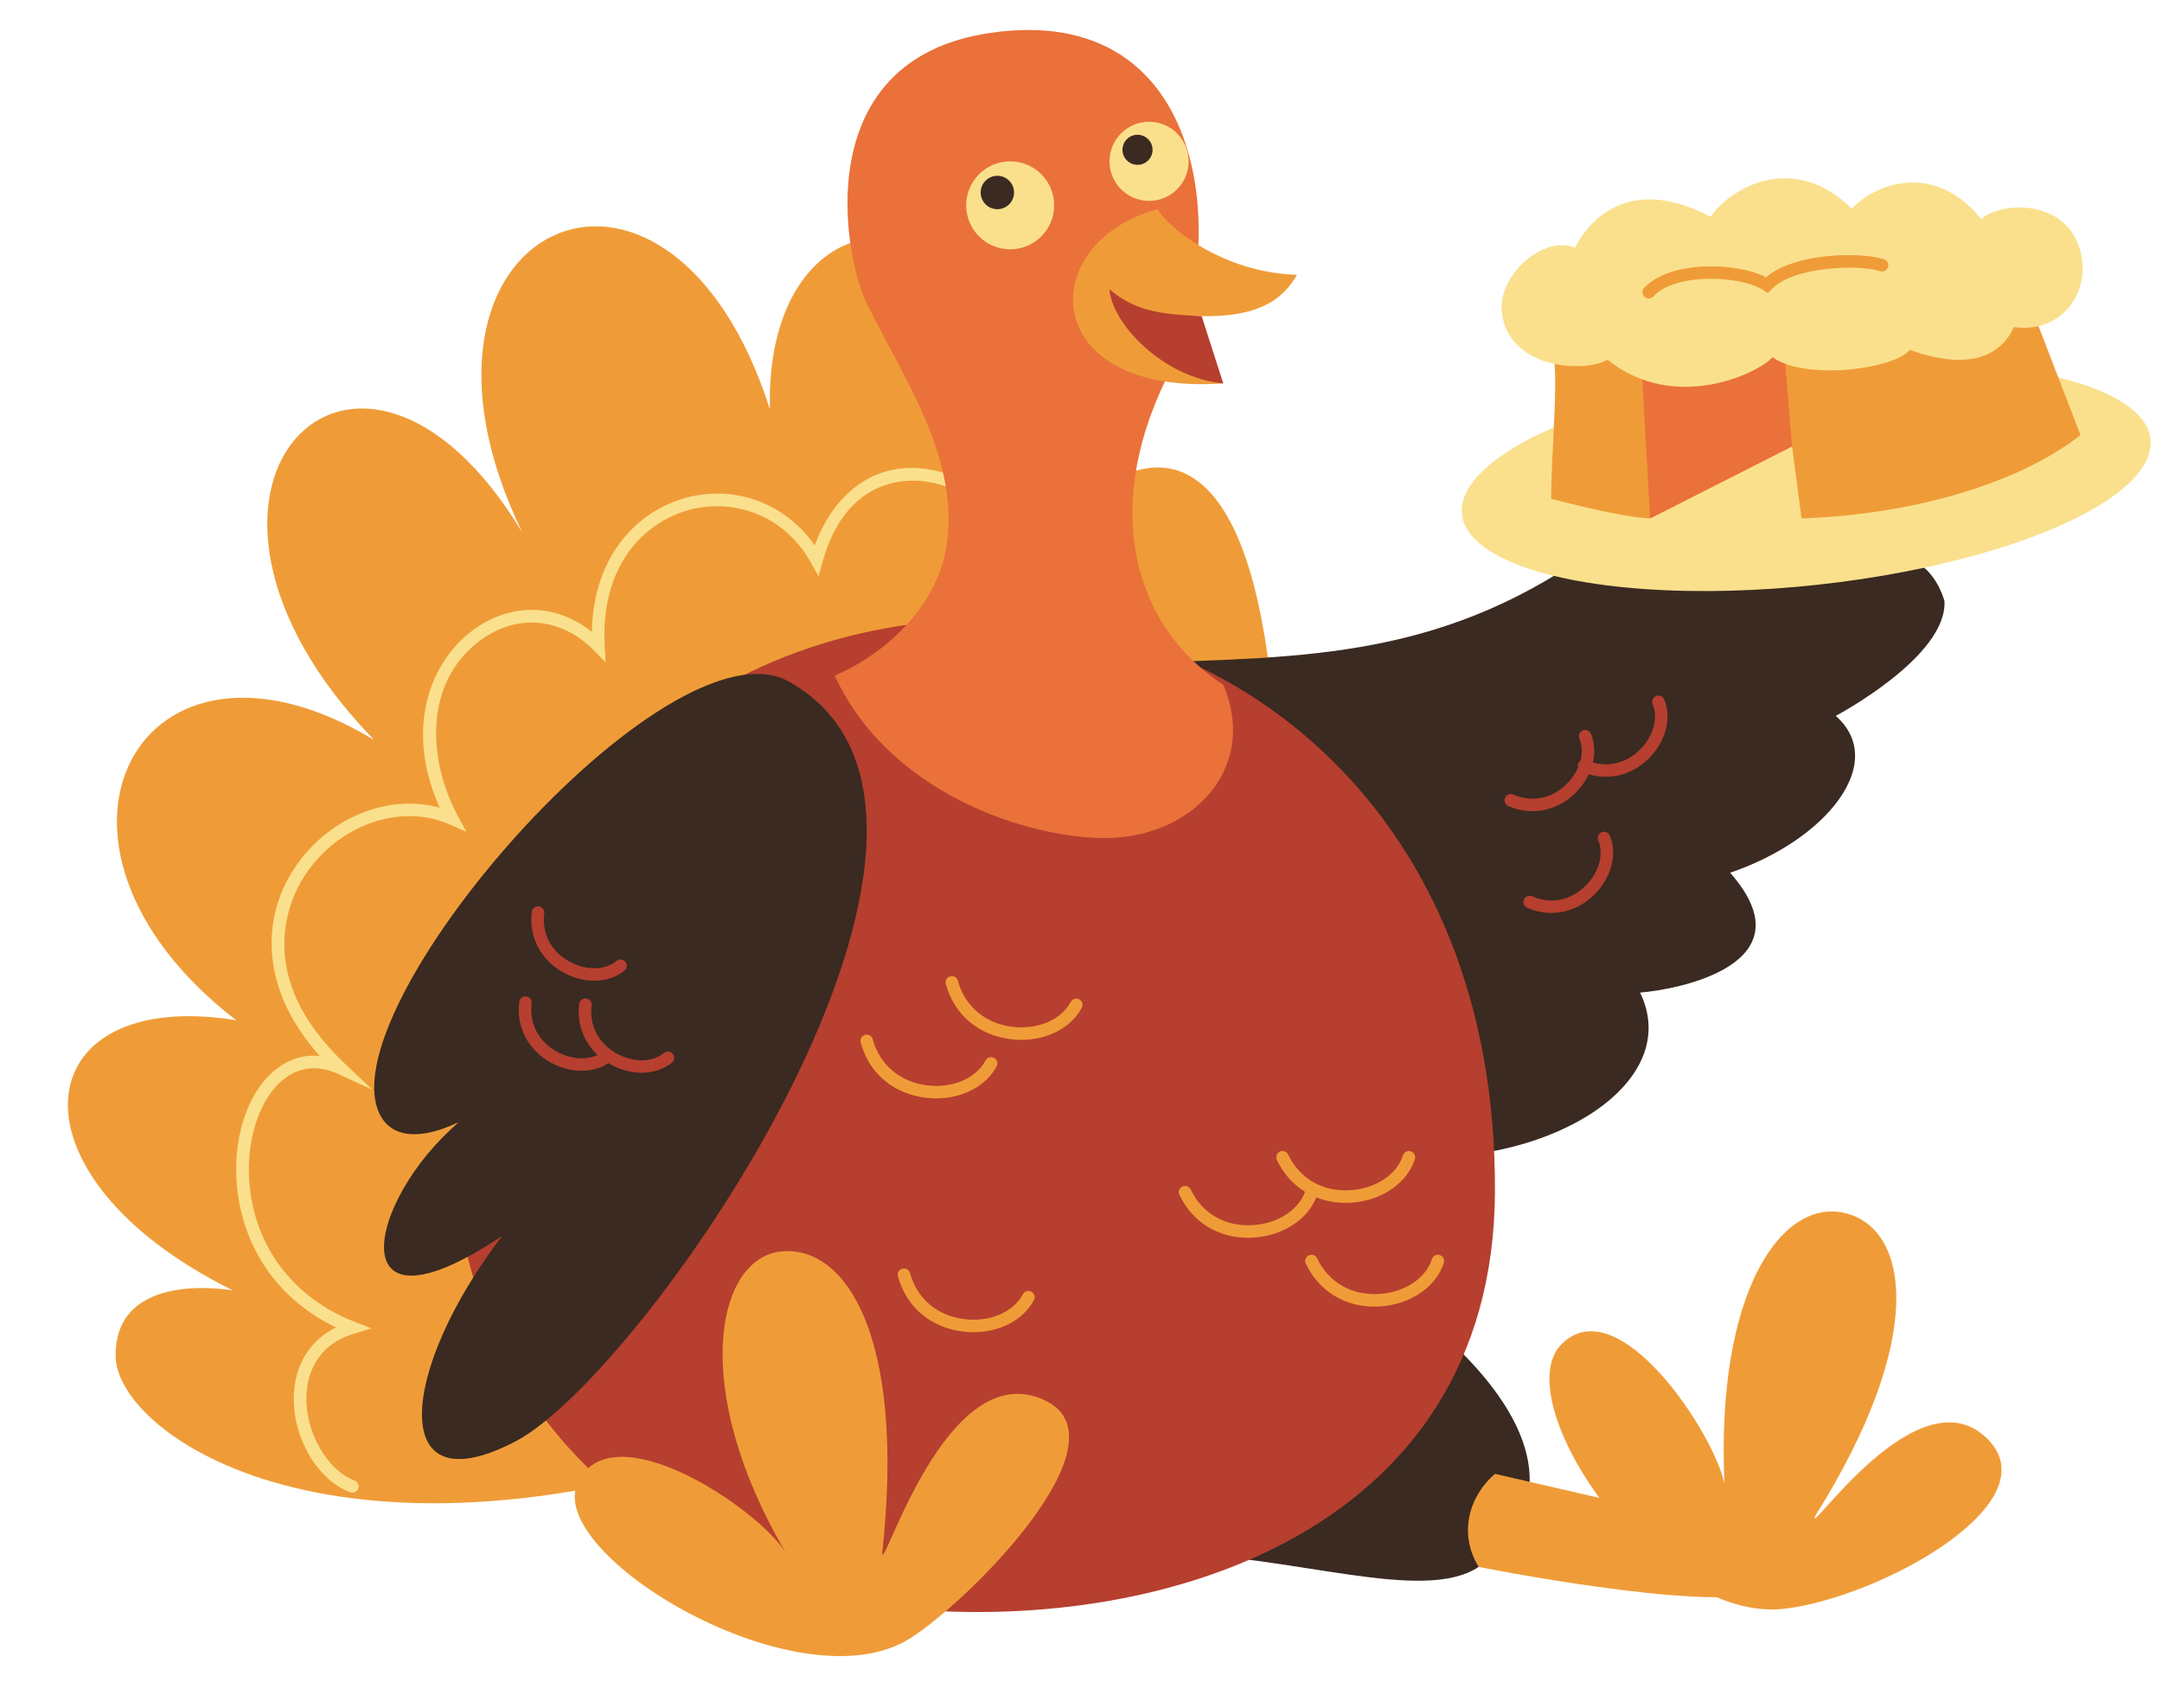 <?xml version="1.0" encoding="UTF-8"?>
<!DOCTYPE svg PUBLIC '-//W3C//DTD SVG 1.0//EN'
          'http://www.w3.org/TR/2001/REC-SVG-20010904/DTD/svg10.dtd'>
<svg height="410.0" preserveAspectRatio="xMidYMid meet" version="1.0" viewBox="-16.3 -7.2 519.0 410.0" width="519.0" xmlns="http://www.w3.org/2000/svg" xmlns:xlink="http://www.w3.org/1999/xlink" zoomAndPan="magnify"
><g id="change1_1"
  ><path d="M170.88,337.43c-105.2,37.94-159.2,0.01-159.42-19.06c-0.24-21.07,28.19-15.79,28.19-15.79 c-55.92-27.59-49.96-73.07,0.75-64.87c-55.18-42.5-23.15-101.25,33.13-67.27c-58.53-60.17-4.06-115.68,35.56-49.79 c-35.56-73.47,34.93-106.41,59.44-29.58c-1.32-48.05,41.12-54.68,50.81-15.91s15.13,53.07,15.13,53.07l11.72-16.69 c0,0,32.28-30.11,41.86,39.08L170.88,337.43z" fill="#EF9C38"
  /></g
  ><g id="change2_1"
  ><path d="M68.27,351.12c-0.18,0-0.36-0.03-0.53-0.1c-7.92-3.01-13.85-13.23-13.5-23.26 c0.26-7.44,3.9-13.21,10.11-16.31c-13.15-6.31-21.66-17.87-23.57-32.2c-1.67-12.53,2.2-24.63,9.62-30.1 c3.07-2.27,6.48-3.22,10.07-2.86c-6.33-7.07-10.09-14.56-11.22-22.32c-1.17-8.06,0.62-15.96,5.19-22.83 c8.04-12.09,22.44-17.87,34.82-14.45c-3.67-8.13-4.85-16.35-3.41-23.96c1.46-7.7,5.5-14.32,11.39-18.66 c9.08-6.68,19.95-6.43,28.54,0.41c0.14-7.72,2.16-14.65,5.93-20.21c3.88-5.74,9.62-9.94,16.15-11.83 c11.99-3.47,24.24,1.04,31.42,11.27c4-10.82,12.96-20.54,27.44-18.23c6.76,1.08,13.32,4.89,18,10.45 c5.08,6.03,7.68,13.76,7.34,21.77c-0.04,0.83-0.72,1.46-1.56,1.43c-0.83-0.04-1.47-0.74-1.43-1.56 c0.54-12.44-7.85-26.74-22.81-29.13c-4.43-0.71-19.32-1.41-25.09,19.19l-0.98,3.5l-1.77-3.17c-7.06-12.63-20.01-15.45-29.71-12.64 c-10.29,2.98-20.91,13.09-19.85,32.51l0.22,3.97l-2.78-2.84c-7.8-7.95-18.5-8.92-27.25-2.47c-13.85,10.2-12.54,29-5.46,42.15 l2.08,3.85l-4-1.77c-11.75-5.19-26.67,0-34.7,12.08c-3.48,5.24-13.08,23.99,9.53,45.35l6.64,6.27l-8.3-3.82 c-4.57-2.1-8.94-1.77-12.64,0.96c-6.46,4.77-9.93,15.99-8.42,27.29c1.91,14.41,11.05,25.8,25.05,31.26l4.06,1.58l-4.17,1.25 c-9.62,2.89-11.31,10.59-11.46,14.92c-0.31,8.68,4.88,17.81,11.56,20.35c0.77,0.29,1.16,1.16,0.87,1.93 C69.44,350.76,68.87,351.12,68.27,351.12z" fill="#FAE08D"
  /></g
  ><g id="change3_1"
  ><path d="M256.62,151.97c40.26-1.49,74.39-0.75,112.13-29.08s52.65,5.35,52.65,5.35s23.11-10.57,29.08,8.82 c0.74,13.42-26.1,27.59-26.1,27.59c12.68,11.18-2.24,29.82-25.35,37.65c19.39,22-12.68,28.08-21.62,28.77 c10.44,21.56-20.88,40.95-54.43,39.46C289.43,269.03,256.62,151.97,256.62,151.97z" fill="#3A2A21"
  /></g
  ><g id="change3_2"
  ><path d="M262.59,365.58c31.32,0.38,62.62,12.31,76.08,3.36c13.45-8.95,26.07-31.32-21.65-66.36L262.59,365.58z" fill="#3A2A21"
  /></g
  ><g id="change1_2"
  ><path d="M342.57,346.6c-6.05,5.19-8.91,14.18-3.91,22.34c0,0,53.75,10.76,68.24,6.12 c14.5-4.63-0.01-13.65-0.01-13.65L342.57,346.6z" fill="#EF9C38"
  /></g
  ><g id="change4_1"
  ><path d="M222.33,141.34c-73.82,0-120.04,51.63-128.25,114.27s37.62,115.72,103.64,123.03 c62.66,6.93,144.41-16.97,144.85-99.66C343.07,186.48,278.27,141.34,222.33,141.34z" fill="#B63F2F"
  /></g
  ><g id="change5_1"
  ><path d="M221.27,0.72c-43.65,6.47-35.08,53.48-29.52,64.89c8.54,17.5,22.38,36.99,19.19,58.09 c-2.28,15.04-15.16,26.28-26.87,31.29c13.78,29.9,50,40.06,67.54,38.89c19.48-1.3,33.94-17.39,25.75-36.73 c-20.66-13.28-29.52-40.83-13.77-73.3C279.32,51.39,274.4-7.15,221.27,0.72z" fill="#EA7139"
  /></g
  ><g id="change1_3"
  ><path d="M261.61,43.03c-29.52,7.87-29.02,44.9,15.74,41.81l-8.36-16.27c16.73,1.02,22.63-3.9,26.07-9.81 C277.35,58.28,264.07,47.45,261.61,43.03z" fill="#EF9C38"
  /></g
  ><g id="change3_3"
  ><path d="M173.14,156.45c-29.12-16.37-112.26,79.6-97.98,104.38c5.08,8.82,18.92,1.16,18.92,1.16 c-22.48,18.96-29.4,53.96,10.19,27.48c-24.39,31.73-28.09,65.72,3.23,49.31S230.85,188.9,173.14,156.45z" fill="#3A2A21"
  /></g
  ><g id="change2_2"
  ><ellipse cx="417.3" cy="107.25" fill="#FAE08D" rx="83.14" ry="26.08" transform="rotate(-6.227 417.182 107.295)"
  /></g
  ><g id="change1_4"
  ><path d="M356.06,77.25c2.2,1.7,0,24,0,35.33c2.2,0.43,16.39,4.36,23.77,4.66l34.06-17.29l2.27,17.29 c25.54-0.83,51.65-7.95,66.98-20l-13.62-35.32l-44.35-6.24L356.06,77.25z" fill="#EF9C38"
  /></g
  ><g id="change1_5"
  ><path d="M202.19,386.09c-26.51,16.74-87.98-20.11-79.78-37.41s43.38,6.23,49.96,16.9 c-23.27-39.44-16.74-70.88-1.08-72.37c15.66-1.49,29.81,20.8,24.2,72.37c0,5.6,15.32-47.76,38.98-36.66 C254.93,338.51,216.36,377.14,202.19,386.09z" fill="#EF9C38"
  /></g
  ><g id="change1_6"
  ><path d="M412.17,378.97c-31.13,3.71-67.15-50.02-53.58-63.53c13.57-13.51,36.48,21.23,39.07,33.5 c-2.07-46.36,13.93-68.79,29.17-64.89c15.24,3.89,19.39,30.09-7.42,72.71c-1.89,5.27,24.51-34.37,41.01-18.92 C476.92,353.28,435.19,376.22,412.17,378.97z" fill="#EF9C38"
  /></g
  ><g id="change2_3"
  ><circle cx="226.2" cy="42.09" fill="#FAE08D" r="10.56"
  /></g
  ><g id="change2_4"
  ><circle cx="259.54" cy="31.53" fill="#FAE08D" r="9.5"
  /></g
  ><g id="change3_4"
  ><circle cx="256.77" cy="28.76" fill="#3A2A21" r="3.61"
  /></g
  ><g id="change3_5"
  ><circle cx="223.12" cy="39.01" fill="#3A2A21" r="4.01"
  /></g
  ><g id="change5_2"
  ><path d="M379.83 117.25L377.76 80.86 411.67 72.86 413.89 99.96z" fill="#EA7139"
  /></g
  ><g id="change2_5"
  ><path d="M344.23,67.9c1.7,13.58,20,14.48,25.34,11.24c16.19,12.96,36.2,3.24,39.63-0.57 c8.19,5.72,29.53,2.71,32.96-1.79c17.53,6.36,23.24-1.45,24.96-5.45c12.38,1.71,19.62-9.91,15.24-20.39s-18.86-9.53-23.05-5.53 c-11.43-14.29-26.1-8.18-31.05-2.46c-13.72-13.72-28.96-5.35-33.91,1.89c-19.81-10.48-29.53,1.33-32.58,7.43 C354.52,49.04,343.09,58.76,344.23,67.9z" fill="#FAE08D"
  /></g
  ><g id="change1_7"
  ><path d="M379.48,64.45c-0.36,0-0.72-0.13-1.01-0.39c-0.61-0.56-0.66-1.51-0.1-2.12c5.99-6.59,22.07-6.31,29.28-2.57 c7.07-6.1,23.25-6.08,28.34-4.32c0.78,0.27,1.2,1.13,0.93,1.91c-0.27,0.78-1.13,1.2-1.91,0.93c-4.67-1.61-20.76-1.25-26.04,4.37 l-0.86,0.92l-1.05-0.69c-5.5-3.61-21.24-4.26-26.45,1.47C380.29,64.28,379.88,64.45,379.48,64.45z" fill="#EF9C38"
  /></g
  ><g id="change4_2"
  ><path d="M277.35,84.84l-5.18-16.14c-8.47-0.46-15.44-0.7-22.13-6.45C250.64,70.65,263.09,83.53,277.35,84.84z" fill="#B63F2F"
  /></g
  ><g id="change1_8"
  ><path d="M283.3,289.93c-7.27,0-13.36-3.78-16.47-10.3c-0.36-0.75-0.04-1.64,0.71-2c0.75-0.35,1.64-0.04,2,0.71 c2.77,5.81,8.37,9.01,15.04,8.55c6.04-0.42,11.07-3.78,12.52-8.36c0.25-0.79,1.09-1.23,1.88-0.98c0.79,0.25,1.23,1.09,0.98,1.88 c-1.82,5.75-7.92,9.94-15.18,10.45C284.28,289.91,283.78,289.93,283.3,289.93z" fill="#EF9C38"
  /></g
  ><g id="change1_9"
  ><path d="M313.64,306.45c-7.27,0-13.36-3.78-16.47-10.3c-0.36-0.75-0.04-1.64,0.71-2c0.75-0.35,1.64-0.04,2,0.71 c2.77,5.81,8.38,9.01,15.04,8.55c6.04-0.42,11.07-3.78,12.52-8.36c0.25-0.79,1.09-1.23,1.88-0.98c0.79,0.25,1.23,1.09,0.98,1.88 c-1.82,5.75-7.92,9.94-15.18,10.45C314.63,306.44,314.13,306.45,313.64,306.45z" fill="#EF9C38"
  /></g
  ><g id="change1_10"
  ><path d="M208.43,256.47c-0.75,0-1.51-0.04-2.28-0.13c-7.89-0.87-13.82-5.84-15.84-13.28 c-0.22-0.8,0.25-1.62,1.05-1.84c0.8-0.22,1.62,0.25,1.84,1.05c1.69,6.21,6.66,10.36,13.28,11.09c6.01,0.67,11.57-1.75,13.81-6 c0.39-0.73,1.29-1.01,2.03-0.63c0.73,0.39,1.01,1.29,0.63,2.03C220.43,253.53,214.77,256.47,208.43,256.47z" fill="#EF9C38"
  /></g
  ><g id="change1_11"
  ><path d="M228.87,242.42c-0.75,0-1.51-0.04-2.28-0.13c-7.89-0.87-13.81-5.84-15.84-13.28 c-0.22-0.8,0.25-1.62,1.05-1.84c0.8-0.22,1.62,0.25,1.84,1.05c1.69,6.21,6.66,10.36,13.28,11.09c6.02,0.66,11.57-1.75,13.81-6 c0.39-0.73,1.29-1.01,2.03-0.63c0.73,0.39,1.01,1.29,0.63,2.03C240.87,239.48,235.21,242.42,228.87,242.42z" fill="#EF9C38"
  /></g
  ><g id="change1_12"
  ><path d="M217.38,312.6c-0.75,0-1.51-0.04-2.28-0.13c-7.89-0.87-13.82-5.84-15.84-13.28 c-0.22-0.8,0.25-1.62,1.05-1.84c0.8-0.22,1.62,0.25,1.84,1.05c1.69,6.21,6.66,10.36,13.28,11.09c6.02,0.66,11.57-1.75,13.81-6 c0.39-0.73,1.29-1.01,2.03-0.63c0.73,0.39,1.01,1.29,0.63,2.03C229.38,309.66,223.72,312.6,217.38,312.6z" fill="#EF9C38"
  /></g
  ><g id="change4_3"
  ><path d="M126.34,228.22c-2.45,0-5.02-0.65-7.41-1.97c-5.44-3-8.34-8.58-7.56-14.58c0.11-0.82,0.86-1.4,1.68-1.3 c0.82,0.11,1.4,0.86,1.3,1.68c-0.62,4.81,1.64,9.14,6.04,11.57c3.99,2.2,8.54,2.14,11.31-0.15c0.64-0.53,1.58-0.44,2.11,0.2 c0.53,0.64,0.44,1.58-0.2,2.11C131.64,227.41,129.07,228.22,126.34,228.22z" fill="#B63F2F"
  /></g
  ><g id="change4_4"
  ><path d="M351.58,187.52c-1.95,0-3.92-0.41-5.81-1.24c-0.76-0.33-1.1-1.22-0.77-1.98c0.33-0.76,1.22-1.1,1.98-0.77 c4.44,1.96,9.23,1.01,12.8-2.52c3.24-3.21,4.47-7.58,3.06-10.89c-0.33-0.76,0.03-1.64,0.79-1.97c0.76-0.33,1.64,0.03,1.97,0.79 c1.89,4.43,0.4,10.13-3.71,14.2C358.99,186.02,355.32,187.52,351.58,187.52z" fill="#B63F2F"
  /></g
  ><g id="change4_5"
  ><path d="M369.17,179.27c-1.95,0-3.92-0.41-5.81-1.24c-0.76-0.33-1.1-1.22-0.77-1.98c0.33-0.76,1.22-1.1,1.98-0.77 c4.44,1.96,9.23,1.01,12.8-2.52c3.24-3.21,4.47-7.58,3.06-10.89c-0.33-0.76,0.03-1.64,0.79-1.97c0.76-0.32,1.64,0.03,1.97,0.79 c1.89,4.43,0.4,10.13-3.71,14.2C376.57,177.77,372.91,179.27,369.17,179.27z" fill="#B63F2F"
  /></g
  ><g id="change4_6"
  ><path d="M356.11,211.95c-1.95,0-3.92-0.41-5.81-1.24c-0.76-0.33-1.1-1.22-0.77-1.98c0.33-0.76,1.22-1.1,1.98-0.77 c4.44,1.96,9.23,1.01,12.8-2.52c3.24-3.21,4.47-7.58,3.06-10.89c-0.33-0.76,0.03-1.64,0.79-1.97c0.76-0.33,1.64,0.03,1.97,0.79 c1.89,4.43,0.41,10.13-3.71,14.2C363.52,210.45,359.85,211.95,356.11,211.95z" fill="#B63F2F"
  /></g
  ><g id="change4_7"
  ><path d="M123.32,249.84c-2.45,0-5.02-0.65-7.41-1.97c-5.44-3-8.34-8.58-7.56-14.58c0.11-0.82,0.86-1.41,1.68-1.3 c0.82,0.11,1.4,0.86,1.3,1.68c-0.62,4.81,1.64,9.14,6.04,11.57c3.99,2.2,8.54,2.14,11.31-0.15c0.64-0.53,1.58-0.44,2.11,0.2 c0.53,0.64,0.44,1.58-0.2,2.11C128.61,249.02,126.05,249.84,123.32,249.84z" fill="#B63F2F"
  /></g
  ><g id="change4_8"
  ><path d="M137.73,250.32c-2.45,0-5.02-0.65-7.42-1.97c-5.44-3-8.34-8.58-7.56-14.58c0.11-0.82,0.87-1.4,1.68-1.29 c0.82,0.11,1.4,0.86,1.3,1.68c-0.62,4.81,1.64,9.14,6.04,11.56c3.99,2.2,8.54,2.14,11.31-0.15c0.64-0.53,1.58-0.44,2.11,0.2 c0.53,0.64,0.44,1.58-0.2,2.11C143.02,249.5,140.46,250.32,137.73,250.32z" fill="#B63F2F"
  /></g
  ><g id="change1_13"
  ><path d="M306.69,281.55c-7.27,0-13.36-3.78-16.47-10.3c-0.36-0.75-0.04-1.64,0.71-2c0.75-0.35,1.64-0.04,2,0.71 c2.77,5.81,8.39,9.02,15.04,8.55c6.04-0.42,11.07-3.78,12.52-8.36c0.25-0.79,1.09-1.23,1.88-0.98c0.79,0.25,1.23,1.09,0.98,1.88 c-1.82,5.75-7.92,9.94-15.18,10.45C307.68,281.53,307.18,281.55,306.69,281.55z" fill="#EF9C38"
  /></g
></svg
>
